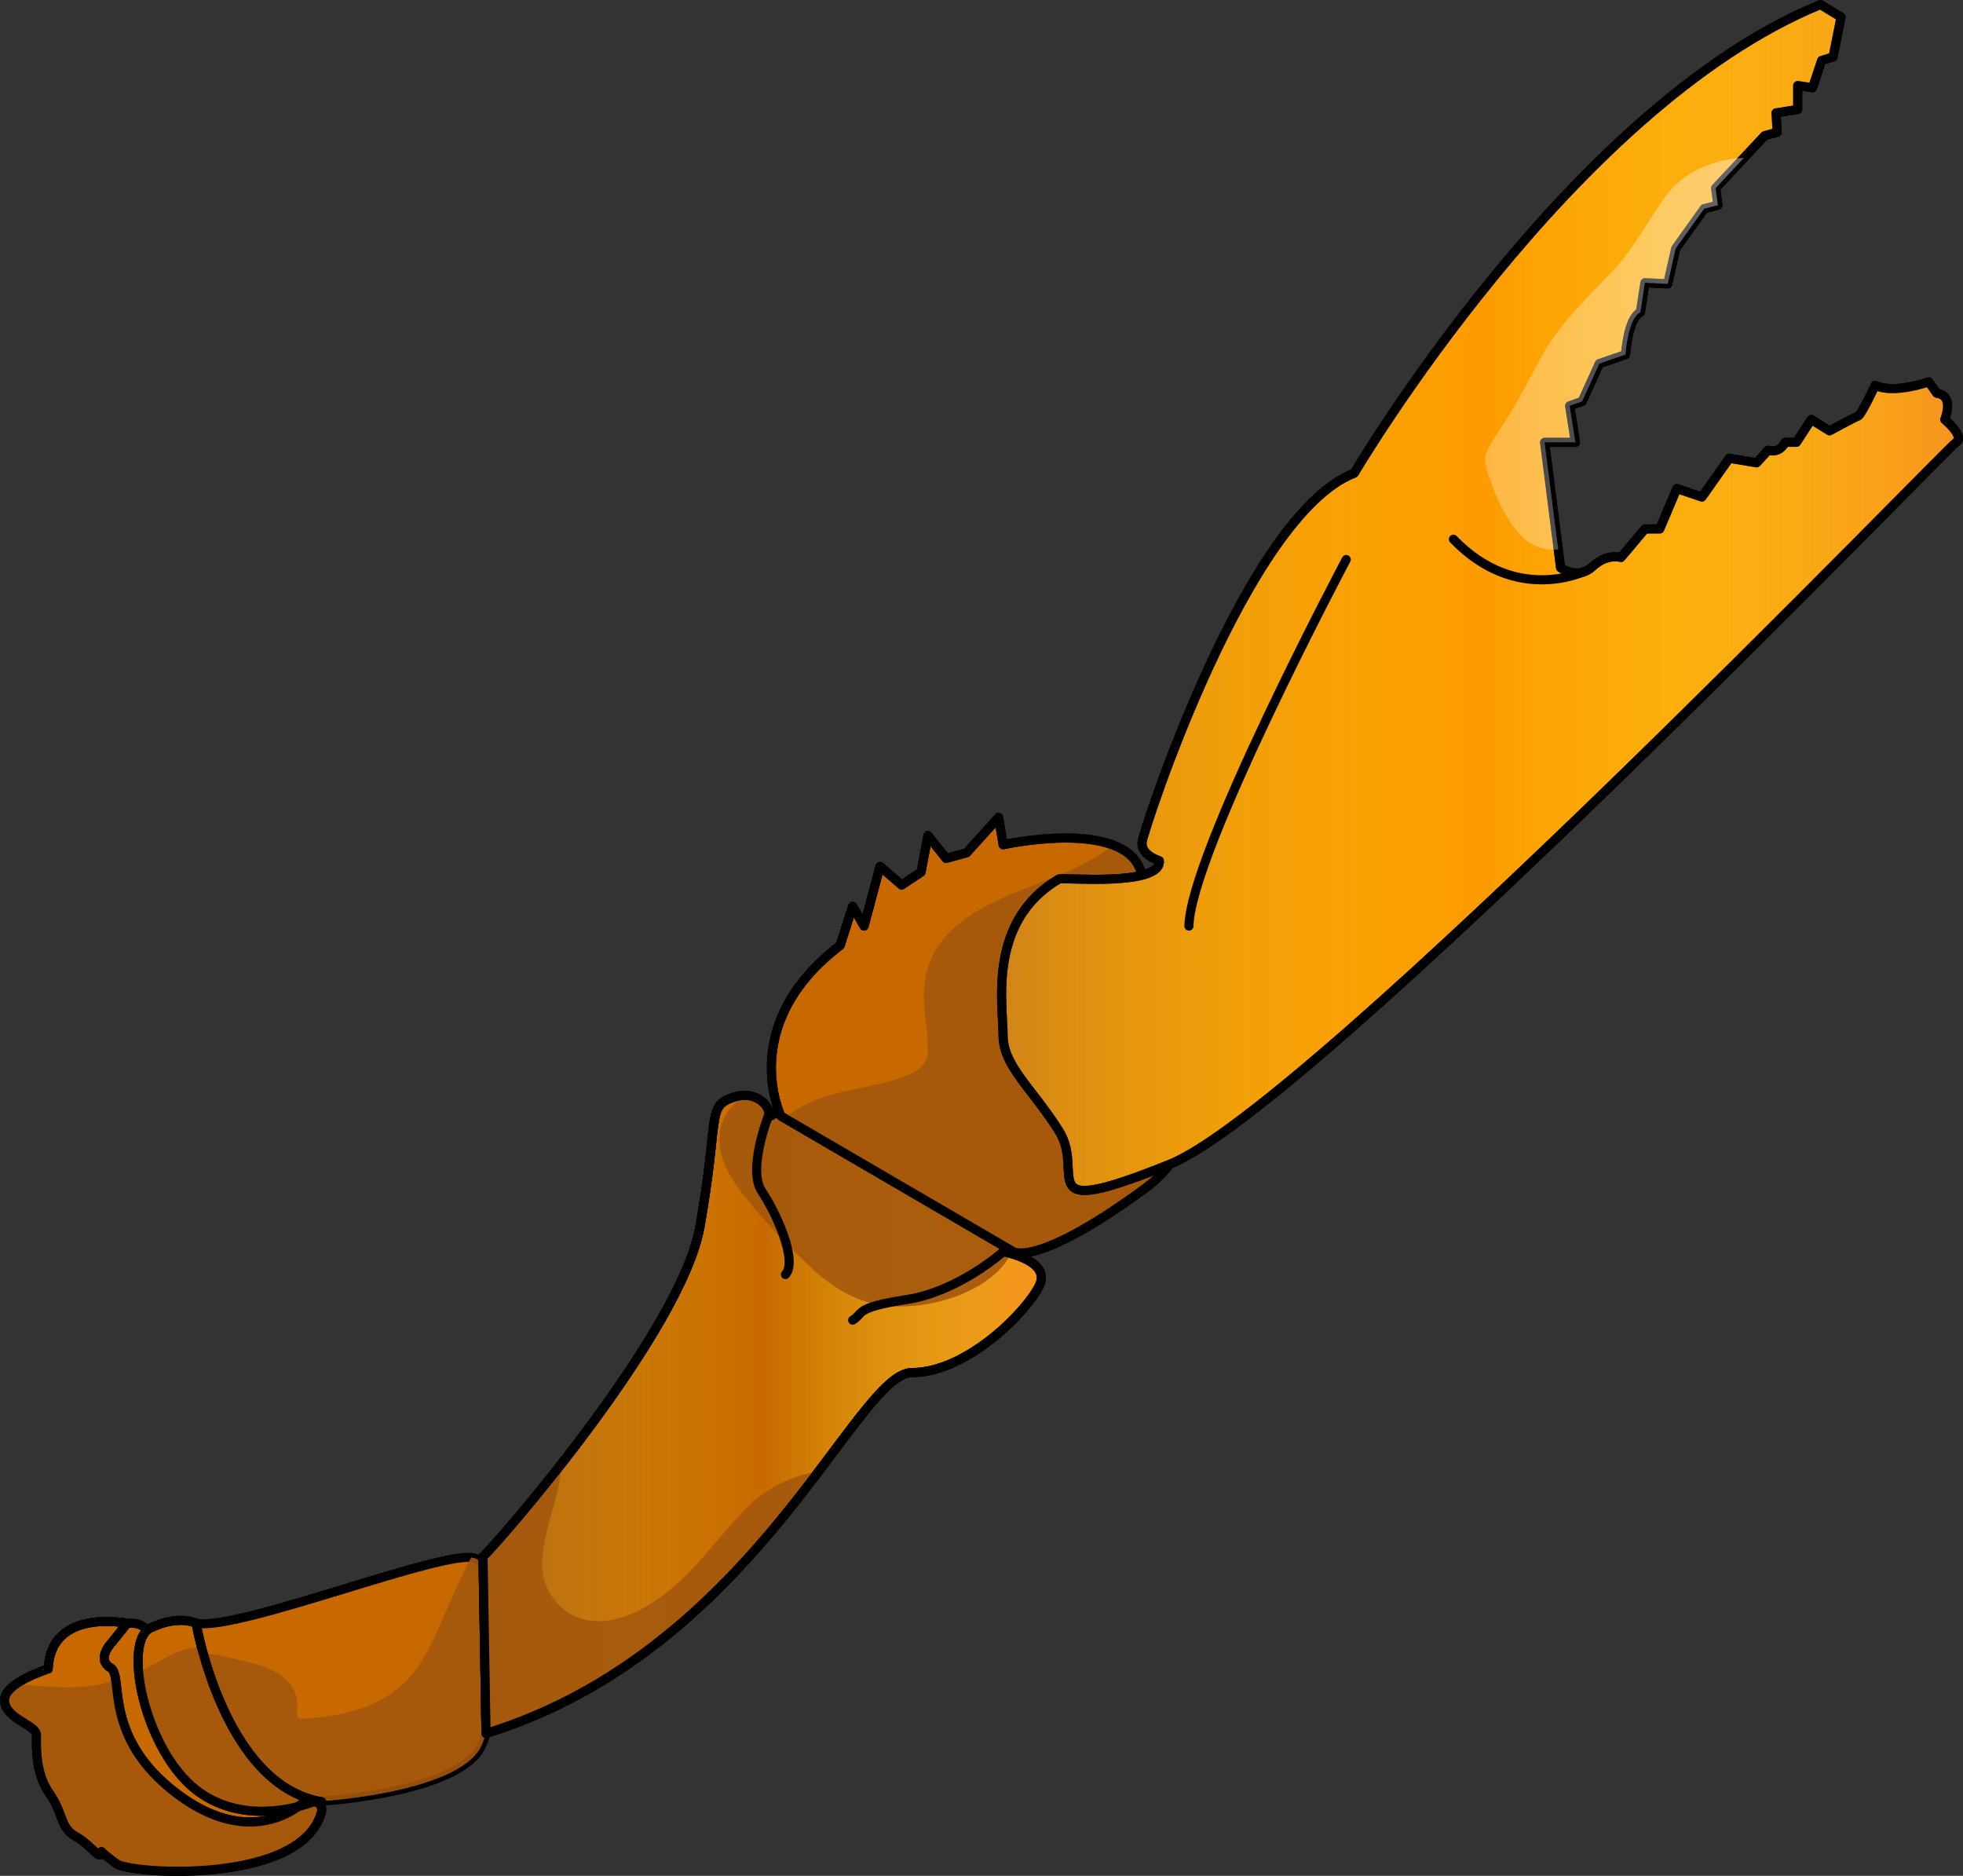 <?xml version="1.0" encoding="utf-8"?>
<!-- Generator: Adobe Illustrator 16.0.0, SVG Export Plug-In . SVG Version: 6.00 Build 0)  -->
<!DOCTYPE svg PUBLIC "-//W3C//DTD SVG 1.1//EN" "http://www.w3.org/Graphics/SVG/1.1/DTD/svg11.dtd">
<svg version="1.1" xmlns="http://www.w3.org/2000/svg" xmlns:xlink="http://www.w3.org/1999/xlink" x="0px" y="0px"
	 width="169.856px" height="162.3px" viewBox="0 0 169.856 162.3" enable-background="new 0 0 169.856 162.3" xml:space="preserve">
<rect x="0" y="0" width="169.856" height="162.3" fill="#333333" stroke="none"/>
<g id="Layer_1">
</g>
<g id="Layer_2">
	<g>
		
			<path fill="#C86900" stroke="#000000" stroke-width="0.789" stroke-linecap="round" stroke-linejoin="round" stroke-miterlimit="10" d="
			M8.317,141.568c0,0,3.788-2.651,4.83,0.189s1.183,2.794,1.657,2.841s2.794,3.408,3.172,3.882s6.25,3.693,6.25,3.693
			s3.172,7.527-2.793,6.817s-4.451,0.898-8.191-1.752s-7.054-6.013-6.959-6.912s1.326-5.397,1.326-5.397L8.317,141.568z"/>
		
			<path fill="#C86900" stroke="#000000" stroke-width="0.789" stroke-linecap="round" stroke-linejoin="round" stroke-miterlimit="10" d="
			M0.396,147.164c0.098,1.578,2.762,2.072,2.762,2.961s-0.135,3.256,1.115,5.029c1.252,1.775,0.883,2.959,2.301,3.748
			s2.105,2.207,2.205,1.301c0,0,0-0.002,0-0.004c0.26,0.287,0.723,0.611,1.283,1.045c1.184,0.914,16.078,1.871,17.754-4.477
			c0,0,0.297-1.219-1.578-0.824c0,0-4.24,4.242-10.85-0.689c-6.607-4.932-4.635-10.26-5.818-10.949s-0.1-1.973,0-2.07
			c0.098-0.1,1.432-1.785,1.432-1.785s-6.607-1.371-6.832,3.955C4.17,144.402,0.297,145.588,0.396,147.164z"/>
		
			<path fill="#C86900" stroke="#000000" stroke-width="0.789" stroke-linecap="round" stroke-linejoin="round" stroke-miterlimit="10" d="
			M26.637,155.883c0.379,0.098,13.018-0.654,14.99-4.785c1.971-4.129,1.773-15.275-0.494-16.262
			c-2.269-0.986-20.418,6.295-24.166,5.613C16.967,140.449,19.143,153.945,26.637,155.883z"/>
		<path opacity="0.9" fill="#A3580D" enable-background="new    " d="M19.191,143.258c2.713,0.686,7.006,1.178,6.496,4.947
			c-0.033,0.242,0.098,0.514,0.381,0.5c4.248-0.178,8.332-1.34,10.563-5.232c1.625-2.836,2.588-5.904,4.137-8.713
			c0.144,0.014,0.271,0.035,0.365,0.076c2.27,0.986,2.467,12.133,0.494,16.262c-1.973,4.131-14.611,4.883-14.99,4.785
			c-5.402-1.396-8.039-8.799-9.092-12.822C18.081,143.068,18.622,143.113,19.191,143.258z"/>
		
			<path fill="#C86900" stroke="#000000" stroke-width="0.789" stroke-linecap="round" stroke-linejoin="round" stroke-miterlimit="10" d="
			M27.131,155.883c0,0-5.726,2.43-10.164-1.023c-4.439-3.451-6.41-12.822-3.945-14.006c2.467-1.184,3.945-0.404,3.945-0.404
			s2.393,14.02,10.867,15.441"/>
		<path opacity="0.9" fill="#A3580D" enable-background="new    " d="M1.422,145.688c2.569,0.234,5.164,0.576,7.633-0.064
			c0.317-0.084,0.639-0.18,0.957-0.277c0.289,1.926,0.19,6.039,5.377,9.908c6.608,4.932,10.85,0.689,10.85,0.689
			c1.875-0.395,1.578,0.824,1.578,0.824c-1.676,6.348-16.57,5.391-17.754,4.477c-0.561-0.434-1.023-0.758-1.283-1.045
			c0,0.002,0,0.004,0,0.004c-0.1,0.906-0.787-0.512-2.205-1.301s-1.049-1.973-2.301-3.748c-1.25-1.773-1.115-4.143-1.115-5.029
			c0-0.889-2.664-1.383-2.762-2.961C0.361,146.611,0.818,146.109,1.422,145.688z"/>
		<path opacity="0.9" fill="#A3580D" enable-background="new    " d="M13.797,143.73c1.262-0.744,2.352-1.225,3.645-1.189
			c1.041,3.965,3.97,12.271,10.393,13.348l-0.703-0.008c0,0-5.726,2.43-10.164-1.021c-2.851-2.219-4.683-6.873-4.976-10.236
			C12.613,144.359,13.223,144.07,13.797,143.73z"/>
		
			<path fill="#C86900" stroke="#000000" stroke-width="0.789" stroke-linecap="round" stroke-linejoin="round" stroke-miterlimit="10" d="
			M41.725,134.742c0.016,0,0.072-0.047,0.166-0.143c1.789-1.764,17.08-19.475,18.674-28.467c1.676-9.47,0.592-10.357,2.762-11.146
			c2.17-0.791,3.453,0.888,3.156,1.578c-0.295,0.689,3.65-3.273,9.074-1.785c5.426,1.488,14.303,9.281,11.244,13.521
			c0,0,4.143,0.735,3.154,2.883c-0.984,2.148-6.213,7.574-11.047,7.574c-4.832,0-13.577,24.064-36.854,31.215l-0.26-15.279"/>
		
			<linearGradient id="SVGID_1_" gradientUnits="userSpaceOnUse" x1="-1528.568" y1="-300.309" x2="-1480.186" y2="-300.309" gradientTransform="matrix(-1 0 0 -1 -1438.461 -178.102)">
			<stop  offset="0" style="stop-color:#F7931E"/>
			<stop  offset="0.495" style="stop-color:#FCEE21;stop-opacity:0"/>
			<stop  offset="0.588" style="stop-color:#ECDA24;stop-opacity:0.074"/>
			<stop  offset="0.778" style="stop-color:#C2A62D;stop-opacity:0.225"/>
			<stop  offset="1" style="stop-color:#8C6239;stop-opacity:0.4"/>
		</linearGradient>
		
			<path fill="url(#SVGID_1_)" stroke="#000000" stroke-width="0.789" stroke-linecap="round" stroke-linejoin="round" stroke-miterlimit="10" d="
			M41.725,134.742c0.016,0,0.072-0.047,0.166-0.143c1.789-1.764,17.08-19.475,18.674-28.467c1.676-9.47,0.592-10.357,2.762-11.146
			c2.17-0.791,3.453,0.888,3.156,1.578c-0.295,0.689,3.65-3.273,9.074-1.785c5.426,1.488,14.303,9.281,11.244,13.521
			c0,0,4.143,0.735,3.154,2.883c-0.984,2.148-6.213,7.574-11.047,7.574c-4.832,0-13.577,24.064-36.854,31.215l-0.26-15.279"/>
		<path opacity="0.9" fill="#A3580D" enable-background="new    " d="M41.891,134.6c0.652-0.645,3.104-3.412,6.027-7.104
			c0.211-0.023,0.416-0.051,0.604-0.068c-0.313,3.184-2.754,7.508-0.932,10.451c1.78,2.877,4.957,2.881,7.742,1.432
			c3.902-2.033,5.954-5.354,8.887-8.455c1.916-2.023,3.969-3.063,6.658-3.598c-5.793,7.652-14.589,18.344-28.82,22.717l-0.26-15.279
			l-0.072,0.047C41.74,134.742,41.797,134.695,41.891,134.6z"/>
		<path opacity="0.9" fill="#A3580D" enable-background="new    " d="M87.484,108.467c-1.33,2.57-4.719,3.992-7.584,4.416
			c-4.08,0.604-6.9-0.541-9.834-3.311c-1.705-1.611-3.346-3.307-4.85-5.107c-1.318-1.578-2.838-3.406-2.957-5.568
			c-0.111-1.987,0.856-3.277,2.287-4.108c1.409,0.063,2.17,1.229,1.936,1.778c-0.295,0.689,3.65-3.273,9.074-1.785
			c5.426,1.488,14.303,9.281,11.244,13.521C86.801,108.303,87.086,108.354,87.484,108.467z"/>
		
			<path fill="none" stroke="#000000" stroke-width="0.789" stroke-linecap="round" stroke-linejoin="round" stroke-miterlimit="10" d="
			M41.725,134.742c0.016,0,0.072-0.047,0.166-0.143c1.789-1.764,17.08-19.475,18.674-28.467c1.676-9.47,0.592-10.357,2.762-11.146
			c2.17-0.791,3.453,0.888,3.156,1.578c-0.295,0.689,3.65-3.273,9.074-1.785c5.426,1.488,14.303,9.281,11.244,13.521
			c0,0,4.143,0.735,3.154,2.883c-0.984,2.148-6.213,7.574-11.047,7.574c-4.832,0-13.577,24.064-36.854,31.215l-0.26-15.279"/>
		
			<path fill="none" stroke="#000000" stroke-width="0.789" stroke-linecap="round" stroke-linejoin="round" stroke-miterlimit="10" d="
			M86.801,108.303c0,0-3.848,3.453-8.383,4.143c-4.537,0.691-3.65,1.186-4.639,1.775"/>
		
			<path fill="none" stroke="#000000" stroke-width="0.789" stroke-linecap="round" stroke-linejoin="round" stroke-miterlimit="10" d="
			M66.482,96.564c0,0-1.822,4.637-0.566,6.511c1.258,1.874,3.131,6.017,2.047,7.2"/>
		
			<path fill="#C86900" stroke="#000000" stroke-width="0.789" stroke-linecap="round" stroke-linejoin="round" stroke-miterlimit="10" d="
			M67.568,96.564c0,0-3.848-7.922,5.129-14.762l1.084-3.388l0.986,1.712l1.381-5.164l1.875,1.612l1.676-1.119l0.592-3.155
			l1.578,1.973l1.775-0.494l2.762-3.057l0.395,2.367c0,0,9.766-2.17,11.738,1.873c1.973,4.045,9.961,20.922,0.592,27.814
			c-9.369,6.895-11.441,5.523-11.441,5.523L67.568,96.564z"/>
		<path opacity="0.9" fill="#A3580D" enable-background="new    " d="M68.938,95.979c2.74-1.703,6.014-1.686,8.994-2.719
			c1.063-0.371,2.281-0.896,2.346-2.189c0.094-1.887-0.482-3.734-0.316-5.653c0.523-6.071,6.908-7.718,11.695-9.717
			c1.594-0.665,3.332-1.47,4.637-2.593c1,0.377,1.813,0.967,2.246,1.855c1.973,4.045,9.961,20.922,0.592,27.814
			c-9.369,6.895-11.441,5.523-11.441,5.523L67.936,96.777C68.223,96.486,68.555,96.219,68.938,95.979z"/>
		
			<path fill="none" stroke="#000000" stroke-width="0.789" stroke-linecap="round" stroke-linejoin="round" stroke-miterlimit="10" d="
			M67.568,96.564c0,0-3.848-7.922,5.129-14.762l1.084-3.388l0.986,1.712l1.381-5.164l1.875,1.612l1.676-1.119l0.592-3.155
			l1.578,1.973l1.775-0.494l2.762-3.057l0.395,2.367c0,0,9.766-2.17,11.738,1.873c1.973,4.045,9.961,20.922,0.592,27.814
			c-9.369,6.895-11.441,5.523-11.441,5.523L67.568,96.564z"/>
		<g>
			
				<path fill="#FD9B00" stroke="#000000" stroke-width="0.789" stroke-linecap="round" stroke-linejoin="round" stroke-miterlimit="10" d="
				M91.635,76.049c0.256-0.148,8.877,0.689,8.68-1.578c0,0-1.676-0.492-1.479-1.676c0.195-1.186,8.975-28.211,18.346-31.859
				c0,0,18.643-31.662,40.342-40.541l1.775,1.086l-0.689,3.451l-0.986,0.297l-0.791,2.367l-1.281-0.197v2.07l-1.875,0.297l0.1,1.676
				l-1.086,0.297l-4.24,4.537l0.197,1.48l-1.184,0.295l-2.467,3.453l-0.689,3.057l-1.973-0.098l-0.395,2.563
				c-1.086,0.494-1.283,3.65-1.283,3.65l-2.268,0.789l-1.48,3.256l-1.084,0.395l0.492,3.156h-2.662l1.381,10.85
				c0,0,1.479,1.085,2.762-0.1c1.281-1.184,2.465-0.789,2.465-0.789l2.072-2.467h1.281l1.48-3.494l2.17,0.732l2.367-3.354
				L152,40.045l0.984-1.084c1.084,0.295,1.48-0.691,1.48-0.691h0.984l1.283-1.973l1.578,0.986c0,0,2.17-1.184,2.467-1.281
				c0.295-0.1,1.48-2.664,1.48-2.664c1.578,0.789,4.637-0.296,4.637-0.296l0.689,0.985c1.576,0.197,0.689,2.27,0.689,2.27
				s1.775,1.479,0.986,1.973s-55.803,57.57-68.047,62.469c-12.244,4.9-7.213,0.855-9.58-2.893s-4.834-5.609-4.834-8.279
				C86.799,86.898,85.42,79.699,91.635,76.049z"/>
			
				<linearGradient id="SVGID_2_" gradientUnits="userSpaceOnUse" x1="-1607.923" y1="-229.799" x2="-1525.129" y2="-229.799" gradientTransform="matrix(-1 0 0 -1 -1438.461 -178.102)">
				<stop  offset="0" style="stop-color:#F7931E"/>
				<stop  offset="0.495" style="stop-color:#FCEE21;stop-opacity:0"/>
				<stop  offset="0.588" style="stop-color:#ECDA24;stop-opacity:0.074"/>
				<stop  offset="0.778" style="stop-color:#C2A62D;stop-opacity:0.225"/>
				<stop  offset="1" style="stop-color:#8C6239;stop-opacity:0.4"/>
			</linearGradient>
			
				<path fill="url(#SVGID_2_)" stroke="#000000" stroke-width="0.789" stroke-linecap="round" stroke-linejoin="round" stroke-miterlimit="10" d="
				M91.635,76.049c0.256-0.148,8.877,0.689,8.68-1.578c0,0-1.676-0.492-1.479-1.676c0.195-1.186,8.975-28.211,18.346-31.859
				c0,0,18.643-31.662,40.342-40.541l1.775,1.086l-0.689,3.451l-0.986,0.297l-0.791,2.367l-1.281-0.197v2.07l-1.875,0.297l0.1,1.676
				l-1.086,0.297l-4.24,4.537l0.197,1.48l-1.184,0.295l-2.467,3.453l-0.689,3.057l-1.973-0.098l-0.395,2.563
				c-1.086,0.494-1.283,3.65-1.283,3.65l-2.268,0.789l-1.48,3.256l-1.084,0.395l0.492,3.156h-2.662l1.381,10.85
				c0,0,1.479,1.085,2.762-0.1c1.281-1.184,2.465-0.789,2.465-0.789l2.072-2.467h1.281l1.48-3.494l2.17,0.732l2.367-3.354
				L152,40.045l0.984-1.084c1.084,0.295,1.48-0.691,1.48-0.691h0.984l1.283-1.973l1.578,0.986c0,0,2.17-1.184,2.467-1.281
				c0.295-0.1,1.48-2.664,1.48-2.664c1.578,0.789,4.637-0.296,4.637-0.296l0.689,0.985c1.576,0.197,0.689,2.27,0.689,2.27
				s1.775,1.479,0.986,1.973s-55.803,57.57-68.047,62.469c-12.244,4.9-7.213,0.855-9.58-2.893s-4.834-5.609-4.834-8.279
				C86.799,86.898,85.42,79.699,91.635,76.049z"/>
			
				<linearGradient id="SVGID_3_" gradientUnits="userSpaceOnUse" x1="-1607.924" y1="-208.712" x2="-1525.132" y2="-208.712" gradientTransform="matrix(-1 0 0 -1 -1438.461 -178.102)">
				<stop  offset="0.021" style="stop-color:#FFFFFF"/>
				<stop  offset="0.964" style="stop-color:#FFFFFF;stop-opacity:0.062"/>
			</linearGradient>
			<path opacity="0.5" fill="url(#SVGID_3_)" enable-background="new    " d="M131.555,46.286c-1.191-1.296-1.955-2.869-2.527-4.522
				c-0.268-0.775-0.736-1.785-0.402-2.607c0.471-1.157,1.324-2.174,1.959-3.241c0.938-1.577,1.781-3.185,2.648-4.799
				c1.57-2.931,3.813-5.075,6.092-7.438c1.883-1.951,3.094-4.24,4.609-6.451c1.568-2.289,4.244-3.467,6.959-3.564l-2.443,2.613
				l0.197,1.48l-1.184,0.297l-2.469,3.451l-0.688,3.059l-1.973-0.1l-0.396,2.564c-1.086,0.492-1.283,3.648-1.283,3.648l-2.266,0.789
				l-1.48,3.256l-1.084,0.395l0.492,3.156h-2.662l1.18,9.271C133.658,47.637,132.516,47.329,131.555,46.286z"/>
			
				<path fill="none" stroke="#000000" stroke-width="0.789" stroke-linecap="round" stroke-linejoin="round" stroke-miterlimit="10" d="
				M137.41,49.305c-0.195,0.104-6.125,3.072-11.648-2.648"/>
			
				<path fill="none" stroke="#000000" stroke-width="0.789" stroke-linecap="round" stroke-linejoin="round" stroke-miterlimit="10" d="
				M116.49,48.41c0,0-13.514,25.477-13.611,31.717"/>
		</g>
		
			<path fill="none" stroke="#000000" stroke-width="0.789" stroke-linecap="round" stroke-linejoin="round" stroke-miterlimit="10" d="
			M27.131,155.883c0,0-5.726,2.43-10.164-1.023c-4.439-3.451-6.41-12.822-3.945-14.006c2.467-1.184,3.945-0.404,3.945-0.404
			s2.393,14.02,10.867,15.441"/>
		
			<path fill="none" stroke="#000000" stroke-width="0.789" stroke-linecap="round" stroke-linejoin="round" stroke-miterlimit="10" d="
			M0.396,147.164c0.098,1.578,2.762,2.072,2.762,2.961s-0.135,3.256,1.115,5.029c1.252,1.775,0.883,2.959,2.301,3.748
			s2.105,2.207,2.205,1.301c0,0,0-0.002,0-0.004c0.26,0.287,0.723,0.611,1.283,1.045c1.184,0.914,16.078,1.871,17.754-4.477
			c0,0,0.297-1.219-1.578-0.824c0,0-4.24,4.242-10.85-0.689c-6.607-4.932-4.635-10.26-5.818-10.949s-0.1-1.973,0-2.07
			c0.098-0.1,1.432-1.785,1.432-1.785s-6.607-1.371-6.832,3.955C4.17,144.402,0.297,145.588,0.396,147.164z"/>
	</g>
</g>
</svg>
